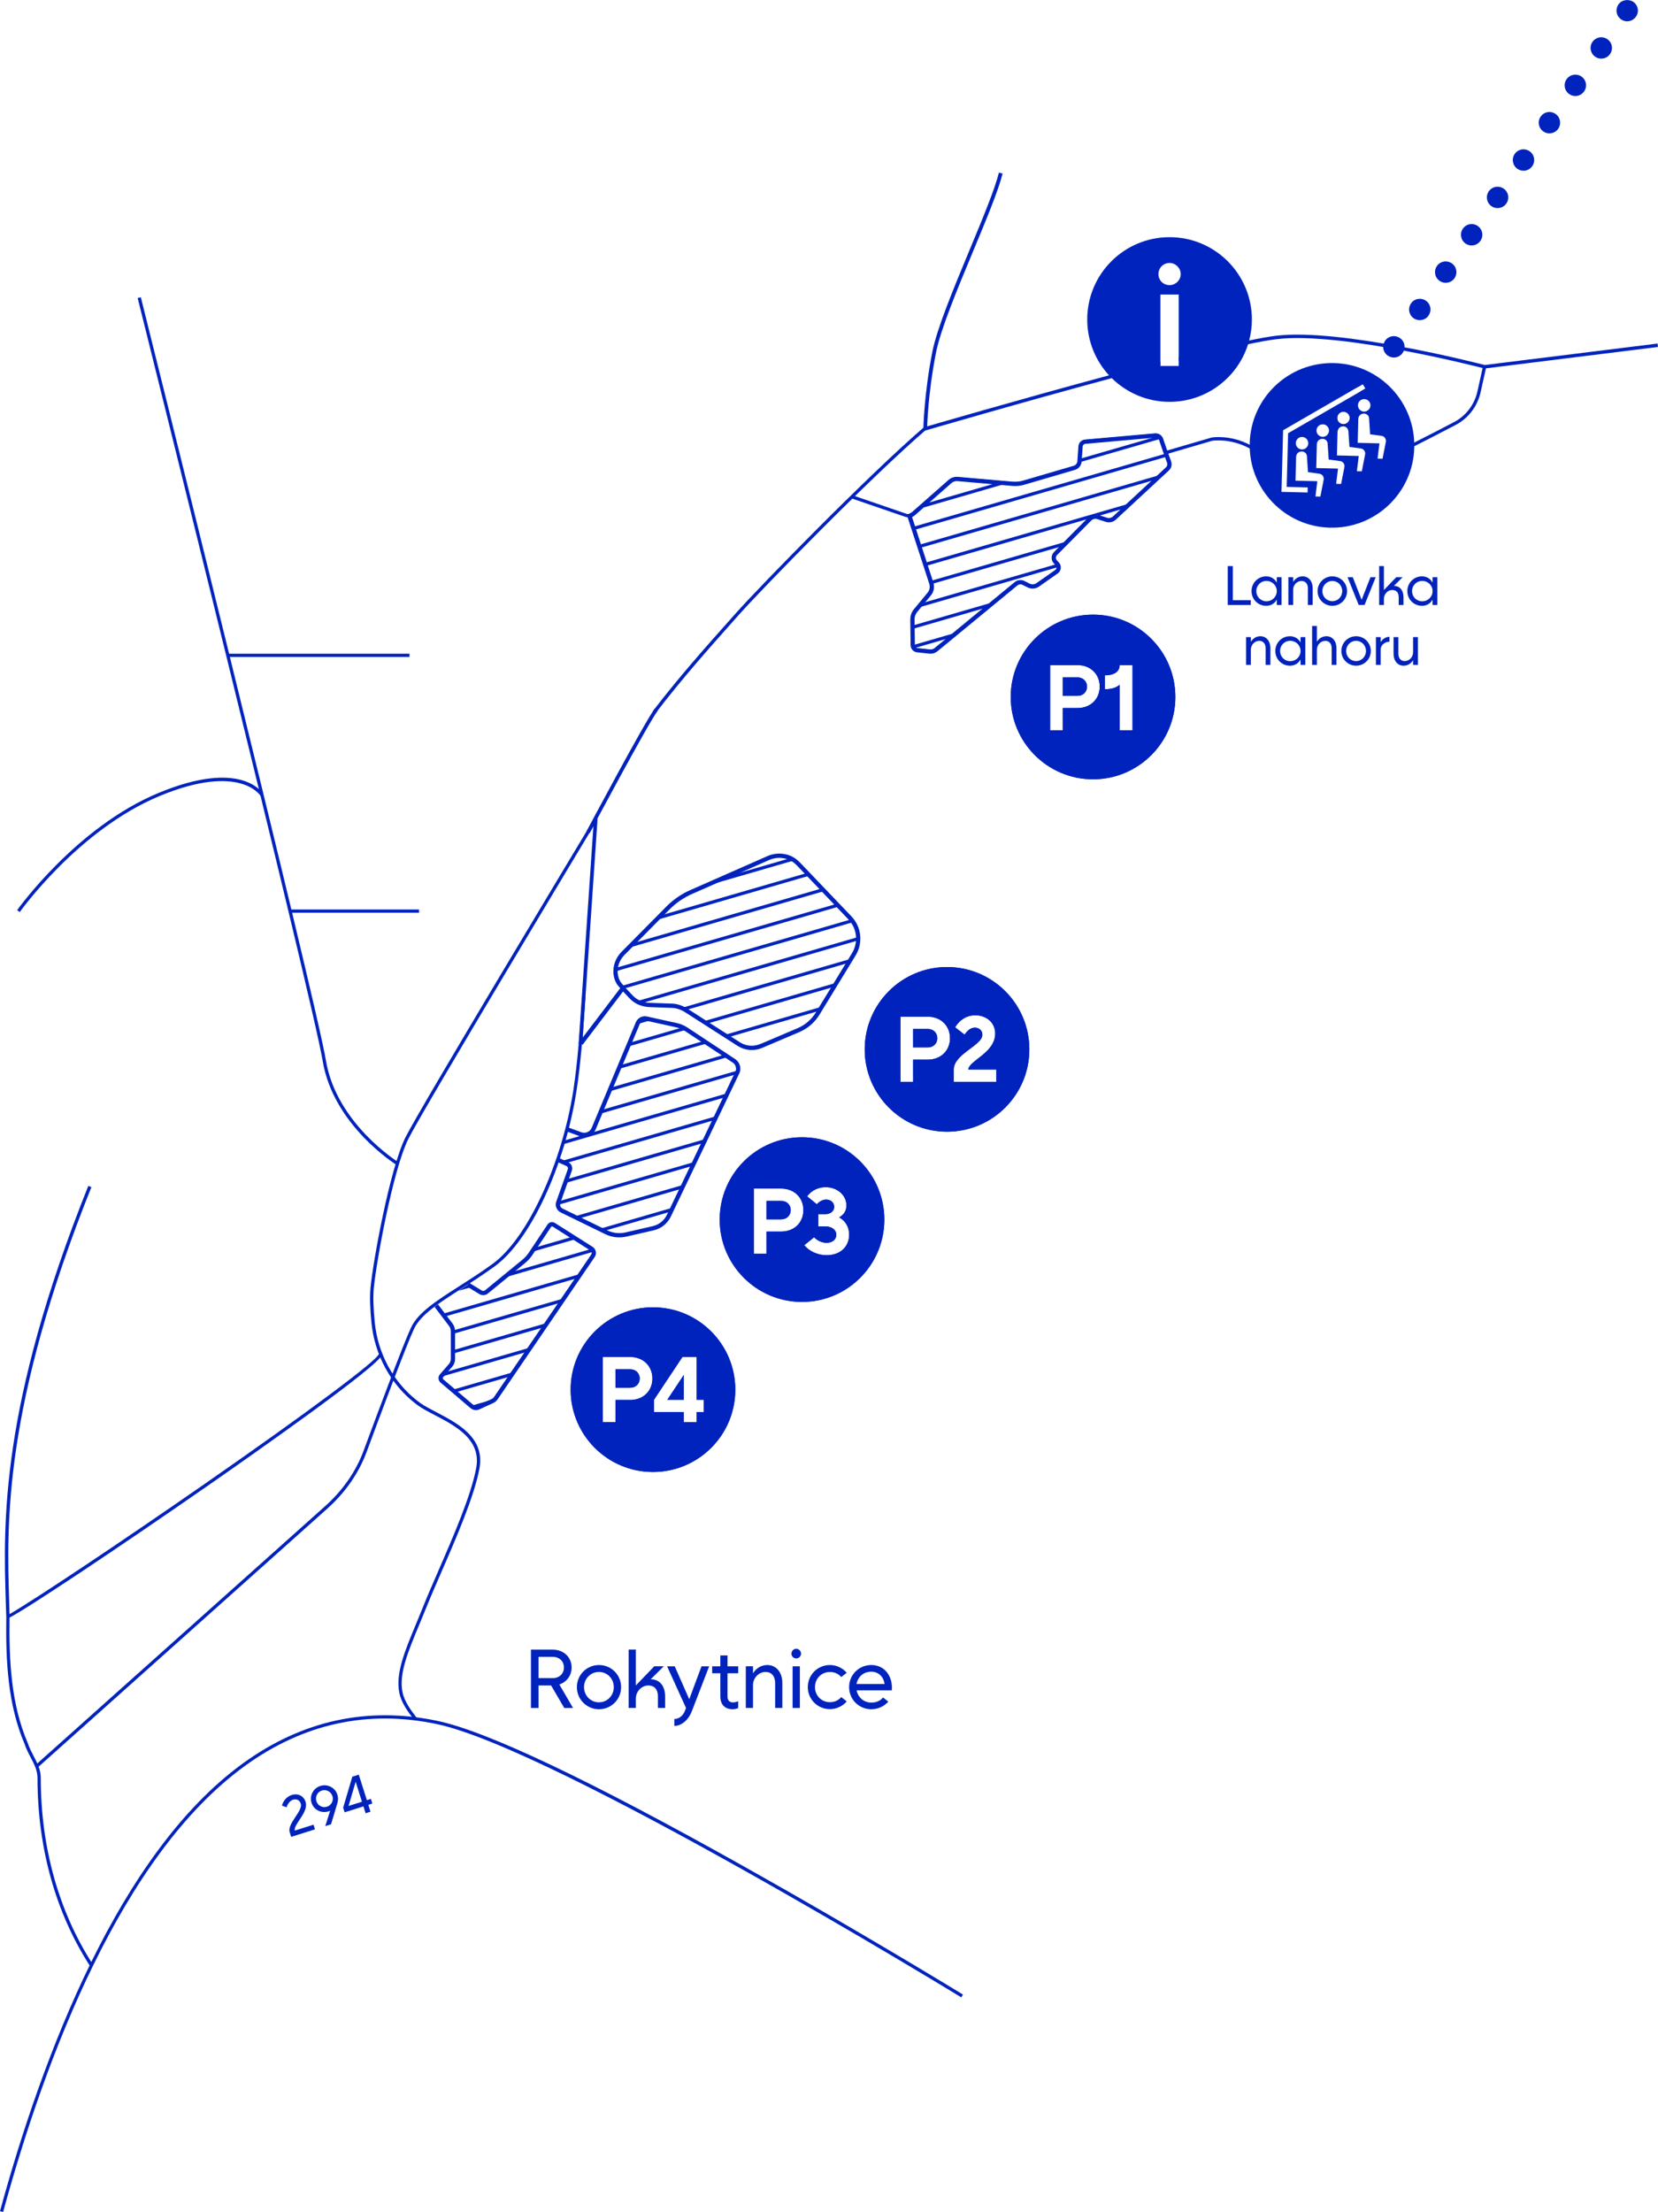 <?xml version="1.0" encoding="UTF-8"?><svg id="Layer_1" xmlns="http://www.w3.org/2000/svg" width="136.76mm" height="182.44mm" xmlns:xlink="http://www.w3.org/1999/xlink" viewBox="0 0 387.68 517.15"><defs><style>.cls-1{fill:none;stroke:#0023be;stroke-miterlimit:10;}.cls-2{fill:#0023be;}.cls-3{clip-path:url(#clippath);}</style><clipPath id="clippath"><path class="cls-1" d="M135.83,243.95l9.83-12.94-.79-.93c-.22-.26-.41-.6-.57-.99-.83-2.08-.26-4.46,1.27-6.09l10.6-10.71c1.57-1.58,3.42-2.86,5.45-3.75l18.03-7.94c1.61-.71,3.42-.71,5-.06.8.33,1.5.88,2.1,1.51l11.98,12.54c2.19,2.3,2.57,5.78.92,8.5l-8.46,13.87c-1.05,1.72-2.61,3.07-4.46,3.86l-8.75,3.72c-1.71.73-3.67.56-5.24-.44l-12.26-7.86c-1.06-.68-2.28-1.06-3.25-1.1l-5.21-.18c-1.87-.06-3.37-.74-4.45-1.89l-1.92-2.04M130.62,271.24l2.01.9c.54.24.8.85.6,1.41l-2.69,7.54c-.26.74.07,1.56.78,1.91l10.41,5.08c1.45.71,3.1.9,4.67.53l6.34-1.46c1.6-.37,2.94-1.44,3.65-2.92l16.07-33.59c.37-.96.02-2.05-.84-2.62l-11.13-7.36c-.7-.46-1.49-.8-2.31-.98l-7.01-1.55c-.84-.19-1.7.26-2.03,1.05l-10.32,24.68c-.5,1.19-1.85,1.77-3.06,1.32l-3.01-1.11M102.01,305.24l3.38,4.45c.34.45.52.99.52,1.56v6.47c0,.55-.2,1.08-.56,1.49l-2.1,2.42c-.32.36-.27.92.09,1.23l6.98,5.95c.44.38,1.07.46,1.59.22l3.23-1.48c.32-.15.6-.38.8-.68l22.7-33.27c.38-.56.22-1.32-.35-1.68l-8.82-5.59c-.34-.22-.8-.12-1.02.22l-4.41,6.62c-.43.64-.95,1.21-1.54,1.7l-8.74,7.16c-.39.32-.95.36-1.39.1l-2.94-1.79M272.58,105.89l.78,2.13c.2.56.05,1.19-.38,1.59l-7.1,6.58-5.31,4.92c-.5.47-1.22.62-1.87.41l-1.98-.64c-.68-.22-1.43-.04-1.93.47l-8,8.08c-.51.52-.53,1.35-.05,1.89h0s.49.53.49.53c.49.54.39,1.38-.2,1.8l-4.37,3.07c-.63.44-1.46.51-2.15.16l-1.2-.6c-.57-.28-1.25-.21-1.74.2l-18.69,15.39c-.42.35-.97.51-1.51.45l-2.87-.31c-.61-.06-1.07-.57-1.08-1.19l-.07-6.01c0-.75.25-1.48.73-2.06l3.19-3.86c.59-.71.78-1.68.49-2.57l-5.04-15.48v-.23l.76-.43,8.65-7.61c.49-.43,1.14-.65,1.8-.59l12.81,1.12c.88.08,1.77-.01,2.62-.26l11.84-3.47c.67-.2,1.16-.79,1.21-1.49l.25-3.52c.04-.58.5-1.05,1.08-1.1l16.35-1.45c.62-.06,1.21.32,1.41.92l1.08,3.16"/></clipPath></defs><path class="cls-2" d="M316.24,98.06c-.03-.16-.08-.32-.14-.47-.06-.15-.14-.29-.23-.43-.09-.13-.19-.26-.31-.38-.11-.11-.24-.22-.38-.31-.13-.09-.28-.17-.43-.23-.15-.06-.31-.11-.47-.14-.32-.06-.65-.06-.98,0-.15.03-.31.08-.46.14-.15.06-.3.14-.43.23-.14.09-.27.2-.38.31-.12.12-.22.25-.31.38-.1.14-.17.28-.23.43-.07.15-.12.31-.15.47-.03.16-.05.33-.05.49s.02.33.05.49c.03.16.08.32.15.47.06.15.13.29.23.43.09.13.19.26.31.38.21.21.46.38.73.5.05-.59.47-1.07,1.1-1.17.45-.06.85.09,1.12.38.01,0,.01.01.01.01.14.15.23.34.26.54.11-.08.22-.17.31-.26.12-.12.22-.25.31-.38.09-.14.17-.28.23-.43s.11-.31.14-.47c.04-.16.05-.33.05-.49s0-.33-.05-.49ZM314.1,99.17c-.83-.03-1.44-.71-1.42-1.5.02-.81.69-1.44,1.49-1.42.81.02,1.44.68,1.43,1.49-.02.8-.7,1.46-1.5,1.43Z"/><path class="cls-2" d="M321.28,87.76c-.43-.3-.93-.45-1.42-.45-.79,0-1.57.38-2.06,1.08-.45.64-.55,1.42-.35,2.12l1.23-.71.6,1.03-1.23.71c.11.12.24.23.38.33.43.3.93.45,1.42.45.79,0,1.57-.38,2.06-1.08.3-.43.45-.93.45-1.42,0-.79-.38-1.57-1.08-2.06ZM327.35,79.03c-.44-.3-.94-.45-1.43-.45-.79,0-1.57.37-2.05,1.07-.14.21-.25.43-.32.66-.09.26-.13.52-.13.79.01.78.38,1.55,1.07,2.03.44.3.94.45,1.43.45.79,0,1.57-.37,2.05-1.07.12-.17.21-.35.28-.54.1-.25.16-.52.16-.78.01-.04.01-.07.01-.11,0-.79-.37-1.57-1.07-2.05ZM333.41,70.29c-.44-.3-.93-.44-1.42-.44-.8,0-1.58.37-2.06,1.07-.79,1.14-.51,2.69.62,3.48.44.3.94.44,1.43.44.79,0,1.57-.37,2.05-1.07.3-.44.45-.94.45-1.43,0-.79-.37-1.56-1.07-2.05ZM339.47,61.56c-.44-.3-.94-.45-1.43-.45-.79,0-1.56.37-2.05,1.07-.79,1.14-.51,2.7.63,3.48.43.31.93.45,1.42.45.79,0,1.57-.37,2.06-1.07.3-.44.44-.93.44-1.42,0-.8-.37-1.58-1.07-2.06ZM345.53,52.82c-.43-.3-.93-.45-1.42-.45-.79,0-1.57.38-2.06,1.08-.78,1.13-.5,2.69.63,3.48.43.3.93.45,1.42.45.8,0,1.57-.38,2.06-1.08.3-.43.45-.93.45-1.42,0-.79-.38-1.57-1.08-2.06ZM351.59,44.09c-.43-.3-.93-.45-1.42-.45-.79,0-1.57.38-2.06,1.08-.78,1.13-.5,2.69.63,3.48.44.3.93.44,1.42.44.8,0,1.58-.37,2.06-1.08.3-.43.45-.93.45-1.42,0-.79-.38-1.57-1.08-2.05ZM357.66,35.35c-.44-.3-.93-.45-1.42-.45-.8,0-1.58.38-2.06,1.08-.79,1.13-.51,2.69.62,3.48.44.3.94.45,1.43.45.79,0,1.57-.38,2.05-1.08.3-.43.45-.93.45-1.43,0-.79-.37-1.56-1.07-2.05ZM363.72,26.62c-.44-.3-.93-.45-1.43-.45-.79,0-1.56.38-2.05,1.08-.79,1.13-.51,2.69.63,3.47.43.31.93.45,1.42.45.79,0,1.57-.37,2.06-1.07.3-.44.44-.93.44-1.42,0-.8-.37-1.58-1.07-2.06ZM369.78,17.88c-.43-.3-.93-.44-1.42-.44-.79,0-1.57.37-2.06,1.07-.79,1.14-.51,2.69.63,3.48.43.3.93.45,1.42.45.79,0,1.57-.38,2.06-1.08.3-.43.45-.93.45-1.42,0-.79-.38-1.57-1.08-2.06ZM375.84,9.15c-.43-.3-.93-.45-1.42-.45-.79,0-1.57.38-2.06,1.08-.79,1.13-.5,2.69.63,3.47.43.31.93.45,1.42.45.8,0,1.57-.37,2.06-1.07.3-.44.45-.94.45-1.43,0-.79-.38-1.57-1.08-2.05Z"/><path class="cls-2" d="M380.48,4.97c-.66,0-1.3-.27-1.77-.74-.47-.46-.73-1.11-.73-1.76s.26-1.31.73-1.77c.93-.93,2.61-.93,3.53,0,.47.46.74,1.11.74,1.77s-.27,1.3-.74,1.76c-.46.47-1.1.74-1.76.74Z"/><path class="cls-2" d="M294.84,105.28c-.96-.45-1.81-.88-2.48-1.23-4.69-2.48-8.86-1.8-9.08-1.76l-11.18,3.27.92,2.52c.15.42.04.88-.28,1.18l-12.41,11.51c-.4.37-.97.5-1.49.33l-1.98-.64c-.82-.27-1.71-.05-2.32.56l-8,8.08c-.66.66-.68,1.72-.06,2.42l.49.53c.16.18.24.41.21.65-.03.24-.15.44-.34.58l-4.37,3.07c-.52.37-1.19.42-1.76.13l-1.2-.6c-.7-.35-1.54-.25-2.15.24l-18.69,15.39c-.34.28-.79.41-1.23.37l-2.87-.31c-.42-.04-.73-.39-.74-.81l-.07-6.01c0-.66.22-1.3.64-1.81l3.19-3.86c.68-.82.89-1.91.56-2.93l-5.04-15.48-.73.24,5.04,15.48c.25.76.09,1.59-.42,2.2l-3.19,3.86c-.54.65-.83,1.47-.82,2.31l.07,6.01c.01.81.62,1.48,1.42,1.56l2.87.31c.08,0,.17.01.25.01.56,0,1.11-.19,1.54-.55l18.69-15.39c.37-.31.89-.37,1.32-.15l1.2.6c.82.41,1.79.34,2.54-.19l4.37-3.07c.37-.26.62-.67.67-1.12.05-.45-.1-.91-.4-1.24l-.49-.53c-.35-.39-.34-.99.03-1.37l8-8.08c.4-.41,1-.55,1.54-.37l1.98.64c.79.26,1.65.06,2.25-.5l12.41-11.51c.55-.51.74-1.3.48-2l-.64-1.75,10.36-3.03s4.1-.66,8.55,1.69c.69.36,1.64.84,2.76,1.36,0-.27.03-.54.08-.8Z"/><path class="cls-2" d="M346.76,85.65l-1.31,5.88c-.69,3.08-2.68,5.69-5.47,7.15-2.64,1.38-6.69,3.48-10.84,5.57.08.25.15.51.19.76,3.92-1.97,7.88-4.02,11-5.65,3-1.56,5.13-4.36,5.87-7.66l1.31-5.88-.75-.17Z"/><path class="cls-2" d="M212.35,120.93c-.23,0-.46-.04-.69-.11l-12.62-4.33.36-.68,12.5,4.29c.46.16.97.06,1.33-.26l8.65-7.61c.57-.5,1.33-.75,2.08-.68l12.81,1.12c.84.07,1.67,0,2.48-.25l11.84-3.47c.52-.15.89-.62.93-1.15l.25-3.52c.05-.77.66-1.39,1.43-1.46l16.35-1.45c.8-.06,1.54.41,1.8,1.17l1.08,3.16-.72.25-1.08-3.16c-.15-.43-.55-.7-1.01-.66l-16.35,1.45c-.4.04-.71.35-.74.75l-.25,3.52c-.06.86-.66,1.59-1.48,1.83l-11.84,3.47c-.9.26-1.83.35-2.76.27l-12.81-1.12c-.54-.05-1.1.13-1.51.5l-8.65,7.61c-.39.35-.89.53-1.4.53Z"/><path class="cls-2" d="M259.32,87.74c4.06-1.09,8.11-2.17,12.01-3.17v.83c-3.69.95-7.53,1.96-11.37,3-21.41,5.76-43.33,12.17-43.71,12.28l-.02-.84c.38-.11,21.8-6.37,43.09-12.1Z"/><path class="cls-2" d="M387.68,81.11l-40.57,5.04-.08-.02c-.33-.09-33.31-8.67-48.49-6.85-1.67.2-3.96.61-6.71,1.19-4.42.92-10.05,2.26-16.22,3.83v-.83c6.3-1.59,12.01-2.96,16.47-3.88,2.59-.53,4.76-.92,6.36-1.11,14.99-1.79,46.94,6.39,48.72,6.85l40.42-5.02.1.8Z"/><path class="cls-2" d="M233.57,40.35c-.97,3.93-3.83,10.79-6.85,18.06-3.75,9.02-7.63,18.35-8.72,23.86-1.95,9.89-2.09,17.86-2.1,17.94h.88c0-.06.14-7.96,2.08-17.77,1.07-5.43,4.93-14.71,8.67-23.69,3.04-7.3,5.91-14.2,6.9-18.19l-.85-.21Z"/><path class="cls-2" d="M288.26,140.31v-7.97h-1.18v9.1h5.37v-1.13h-4.19Z"/><path class="cls-2" d="M298.54,134.94v1.26c-.49-.88-1.34-1.46-2.48-1.46-1.9,0-3.42,1.52-3.42,3.45s1.52,3.44,3.42,3.44c1.14,0,1.99-.57,2.48-1.45v1.26h1.12v-6.5h-1.12ZM296.12,140.57c-1.33,0-2.36-1.04-2.36-2.38s1.03-2.38,2.36-2.38,2.42,1.04,2.42,2.38-1.08,2.38-2.42,2.38Z"/><path class="cls-2" d="M304.59,134.74c-.98,0-1.76.54-2.22,1.3v-1.1h-1.12v6.5h1.12v-3.56c0-1.08.85-2.06,1.97-2.06.89,0,1.48.65,1.48,1.73v3.89h1.12v-3.89c0-1.69-.96-2.81-2.35-2.81Z"/><path class="cls-2" d="M311.53,134.74c-1.91,0-3.45,1.54-3.45,3.45s1.54,3.44,3.45,3.44,3.45-1.53,3.45-3.44-1.54-3.45-3.45-3.45ZM311.53,140.55c-1.31,0-2.33-1.05-2.33-2.36s1.02-2.37,2.33-2.37,2.31,1.06,2.31,2.37-1.01,2.36-2.31,2.36Z"/><path class="cls-2" d="M320.45,134.94l-2.07,5.28-2.07-5.28h-1.22l2.61,6.5h1.36l2.61-6.5h-1.22Z"/><path class="cls-2" d="M325.91,136.98l2.05-2.04h-1.48l-2.73,2.83-.16.17v-5.6h-1.11v9.1h1.11v-1.46c0-1.06.86-2.05,1.95-2.05,1.02,0,1.51.69,1.51,1.7v1.81h1.12v-1.81c0-1.65-.9-2.69-2.26-2.65Z"/><path class="cls-2" d="M334.97,134.94v1.26c-.5-.88-1.34-1.46-2.48-1.46-1.9,0-3.42,1.52-3.42,3.45s1.52,3.44,3.42,3.44c1.14,0,1.98-.57,2.48-1.45v1.26h1.12v-6.5h-1.12ZM332.55,140.57c-1.34,0-2.37-1.04-2.37-2.38s1.03-2.38,2.37-2.38,2.42,1.04,2.42,2.38-1.08,2.38-2.42,2.38Z"/><path class="cls-2" d="M294.7,148.74c-.97,0-1.75.54-2.22,1.3v-1.1h-1.12v6.5h1.12v-3.56c0-1.08.86-2.06,1.97-2.06.89,0,1.49.65,1.49,1.73v3.89h1.11v-3.89c0-1.69-.96-2.81-2.35-2.81Z"/><path class="cls-2" d="M304.1,148.94v1.26c-.49-.88-1.34-1.46-2.48-1.46-1.9,0-3.42,1.52-3.42,3.45s1.52,3.44,3.42,3.44c1.14,0,1.99-.57,2.48-1.45v1.26h1.12v-6.5h-1.12ZM301.68,154.57c-1.34,0-2.36-1.04-2.36-2.38s1.02-2.38,2.36-2.38,2.42,1.04,2.42,2.38-1.08,2.38-2.42,2.38Z"/><path class="cls-2" d="M310.15,148.74c-.98,0-1.76.54-2.23,1.3v-3.7h-1.12v9.1h1.12v-3.56c0-1.08.86-2.06,1.98-2.06.88,0,1.48.65,1.48,1.73v3.89h1.12v-3.89c0-1.69-.96-2.81-2.35-2.81Z"/><path class="cls-2" d="M317.09,148.74c-1.91,0-3.45,1.54-3.45,3.45s1.54,3.44,3.45,3.44,3.44-1.53,3.44-3.44-1.53-3.45-3.44-3.45ZM317.09,154.55c-1.32,0-2.33-1.05-2.33-2.36s1.01-2.37,2.33-2.37,2.31,1.06,2.31,2.37-1.01,2.36-2.31,2.36Z"/><path class="cls-2" d="M322.83,150.11v-1.17h-1.11v6.5h1.11v-3.59c0-1.08,1.04-1.83,2.06-1.83v-1.15c-.81,0-1.58.48-2.06,1.24Z"/><path class="cls-2" d="M330.41,148.94v3.56c0,1.08-.84,2.05-1.97,2.05-.87,0-1.47-.65-1.47-1.72v-3.89h-1.12v3.89c0,1.69.96,2.8,2.35,2.8.96,0,1.74-.52,2.21-1.28v1.09h1.13v-6.5h-1.13Z"/><path class="cls-2" d="M273.47,55.44c-10.63,0-19.25,8.62-19.25,19.25,0,5.03,1.94,9.63,5.1,13.05.21.23.42.45.64.66,3.47,3.42,8.25,5.54,13.51,5.54,8.61,0,15.91-5.66,18.36-13.47.1-.29.18-.58.25-.88.42-1.57.64-3.21.64-4.9,0-10.63-8.62-19.25-19.25-19.25ZM273.47,61.47c1.4,0,2.61,1.2,2.61,2.61s-1.21,2.57-2.61,2.57c-1.47,0-2.6-1.14-2.6-2.57s1.13-2.61,2.6-2.61ZM275.61,85.55h-4.28v-16.7h4.28v16.7Z"/><path class="cls-2" d="M255.58,143.69c-10.63,0-19.25,8.62-19.25,19.25s8.62,19.25,19.25,19.25,19.25-8.62,19.25-19.25-8.62-19.25-19.25-19.25ZM251.95,165.53h-3.44v5.21h-2.97v-15.25h6.41c3.03,0,5.19,2.11,5.19,5.03s-2.16,5.01-5.19,5.01ZM264.81,170.74h-3.01v-10.66c-.78.7-1.92,1.05-3.44,1.05v-3.25c2.29,0,3.44-.96,3.44-2.39h3.01v15.25ZM251.95,158.36h-3.44v4.32h3.44c1.31,0,2.22-.94,2.22-2.16s-.91-2.16-2.22-2.16Z"/><path class="cls-2" d="M255.58,143.69c-10.63,0-19.25,8.62-19.25,19.25s8.62,19.25,19.25,19.25,19.25-8.62,19.25-19.25-8.62-19.25-19.25-19.25ZM251.95,165.53h-3.44v5.21h-2.97v-15.25h6.41c3.03,0,5.19,2.11,5.19,5.03s-2.16,5.01-5.19,5.01ZM264.81,170.74h-3.01v-10.66c-.78.7-1.92,1.05-3.44,1.05v-3.25c2.29,0,3.44-.96,3.44-2.39h3.01v15.25ZM251.95,158.36h-3.44v4.32h3.44c1.31,0,2.22-.94,2.22-2.16s-.91-2.16-2.22-2.16Z"/><path class="cls-2" d="M221.44,226.08c-10.63,0-19.25,8.62-19.25,19.25s8.62,19.25,19.25,19.25,19.25-8.62,19.25-19.25-8.62-19.25-19.25-19.25ZM216.95,247.73h-3.45v5.21h-2.96v-15.25h6.41c3.03,0,5.18,2.11,5.18,5.03s-2.15,5.01-5.18,5.01ZM232.97,252.94h-9.96v-2.9c0-3.64,6.69-5.62,6.69-8.13,0-.98-.72-1.65-1.77-1.65-.94,0-1.72.63-2.39,1.63l-2.21-1.72c1.01-1.7,2.68-2.81,4.71-2.81,2.57,0,4.66,1.7,4.66,4.25,0,4.57-6.05,6.25-6.29,8.43h6.56v2.9ZM216.95,240.56h-3.45v4.32h3.45c1.3,0,2.22-.94,2.22-2.16s-.92-2.16-2.22-2.16Z"/><path class="cls-2" d="M221.44,226.08c-10.63,0-19.25,8.62-19.25,19.25s8.62,19.25,19.25,19.25,19.25-8.62,19.25-19.25-8.62-19.25-19.25-19.25ZM216.95,247.73h-3.45v5.21h-2.96v-15.25h6.41c3.03,0,5.18,2.11,5.18,5.03s-2.15,5.01-5.18,5.01ZM232.97,252.94h-9.96v-2.9c0-3.64,6.69-5.62,6.69-8.13,0-.98-.72-1.65-1.77-1.65-.94,0-1.72.63-2.39,1.63l-2.21-1.72c1.01-1.7,2.68-2.81,4.71-2.81,2.57,0,4.66,1.7,4.66,4.25,0,4.57-6.05,6.25-6.29,8.43h6.56v2.9ZM216.95,240.56h-3.45v4.32h3.45c1.3,0,2.22-.94,2.22-2.16s-.92-2.16-2.22-2.16Z"/><path class="cls-2" d="M187.53,265.88c-10.63,0-19.25,8.62-19.25,19.25s8.62,19.25,19.25,19.25,19.25-8.62,19.25-19.25-8.62-19.25-19.25-19.25ZM182.67,287.93h-3.45v5.2h-2.96v-15.25h6.41c3.03,0,5.18,2.11,5.18,5.03s-2.15,5.02-5.18,5.02ZM193.26,293.46c-2.03,0-4.12-.94-5.19-2.35l2.29-1.85c.72.78,1.85,1.3,2.9,1.3,1.37,0,2.29-.76,2.29-1.89s-1.05-1.94-2.51-1.94h-1.72v-2.88h1.72c1.07,0,2.01-.63,2.01-1.7,0-.96-.74-1.7-1.88-1.7-.72,0-1.5.37-2.18,1.09l-2.26-1.85c1.04-1.42,2.66-2.14,4.31-2.14,2.7,0,4.88,1.84,4.88,4.28,0,1.32-.69,2.22-1.7,2.78,1.46.81,2.33,2.23,2.33,4.04,0,2.87-2.11,4.81-5.29,4.81Z"/><path class="cls-2" d="M187.53,265.88c-10.63,0-19.25,8.62-19.25,19.25s8.62,19.25,19.25,19.25,19.25-8.62,19.25-19.25-8.62-19.25-19.25-19.25ZM182.67,287.93h-3.45v5.2h-2.96v-15.25h6.41c3.03,0,5.18,2.11,5.18,5.03s-2.15,5.02-5.18,5.02ZM193.26,293.46c-2.03,0-4.12-.94-5.19-2.35l2.29-1.85c.72.78,1.85,1.3,2.9,1.3,1.37,0,2.29-.76,2.29-1.89s-1.05-1.94-2.51-1.94h-1.72v-2.88h1.72c1.07,0,2.01-.63,2.01-1.7,0-.96-.74-1.7-1.88-1.7-.72,0-1.5.37-2.18,1.09l-2.26-1.85c1.04-1.42,2.66-2.14,4.31-2.14,2.7,0,4.88,1.84,4.88,4.28,0,1.32-.69,2.22-1.7,2.78,1.46.81,2.33,2.23,2.33,4.04,0,2.87-2.11,4.81-5.29,4.81Z"/><path class="cls-2" d="M182.67,280.76h-3.45v4.31h3.45c1.3,0,2.22-.93,2.22-2.16s-.92-2.15-2.22-2.15Z"/><path class="cls-2" d="M182.67,280.76h-3.45v4.31h3.45c1.3,0,2.22-.93,2.22-2.16s-.92-2.15-2.22-2.15Z"/><polygon class="cls-2" points="159.89 327.25 159.89 321.44 156.04 327.25 159.89 327.25"/><polygon class="cls-2" points="159.89 327.25 159.89 321.44 156.04 327.25 159.89 327.25"/><path class="cls-2" d="M152.68,305.64c-10.63,0-19.25,8.62-19.25,19.25s8.62,19.25,19.25,19.25,19.25-8.62,19.25-19.25-8.62-19.25-19.25-19.25ZM147.36,327.3h-3.44v5.2h-2.96v-15.25h6.4c3.03,0,5.19,2.12,5.19,5.04s-2.16,5.01-5.19,5.01ZM164.56,330.13h-1.66v2.37h-3.01v-2.37h-6.97v-2.88l6.65-10h3.33v10h1.66v2.88Z"/><path class="cls-2" d="M152.68,305.64c-10.63,0-19.25,8.62-19.25,19.25s8.62,19.25,19.25,19.25,19.25-8.62,19.25-19.25-8.62-19.25-19.25-19.25ZM147.36,327.3h-3.44v5.2h-2.96v-15.25h6.4c3.03,0,5.19,2.12,5.19,5.04s-2.16,5.01-5.19,5.01ZM164.56,330.13h-1.66v2.37h-3.01v-2.37h-6.97v-2.88l6.65-10h3.33v10h1.66v2.88Z"/><path class="cls-2" d="M147.36,320.13h-3.44v4.31h3.44c1.31,0,2.22-.93,2.22-2.15s-.91-2.16-2.22-2.16Z"/><path class="cls-2" d="M147.36,320.13h-3.44v4.31h3.44c1.31,0,2.22-.93,2.22-2.15s-.91-2.16-2.22-2.16Z"/><path class="cls-2" d="M311.94,84.88c-10.63-.27-19.46,8.13-19.73,18.75-.27,10.63,8.13,19.46,18.76,19.73,10.62.27,19.46-8.13,19.72-18.75.27-10.63-8.12-19.47-18.75-19.73ZM319.01,93.3c.81.02,1.45.68,1.43,1.49-.02.8-.7,1.45-1.5,1.43-.82-.03-1.44-.71-1.42-1.51.03-.8.69-1.43,1.49-1.41ZM305.75,115.14l-6.11-.15.38-14.4,17.43-10.08,1.23-.71.6,1.03-1.23.71-16.86,9.74-.33,12.55,4.92.12-.03,1.19ZM314.17,96.25c.81.02,1.44.68,1.43,1.49-.02.8-.7,1.46-1.5,1.43-.83-.03-1.44-.71-1.42-1.5.02-.81.69-1.44,1.49-1.42ZM310.75,100.69c-.02.81-.7,1.46-1.5,1.43-.82-.03-1.44-.71-1.42-1.5.02-.81.69-1.44,1.49-1.42.81.02,1.45.68,1.43,1.49ZM305.9,103.64c-.01.81-.69,1.46-1.49,1.43-.83-.03-1.44-.71-1.42-1.5.02-.81.69-1.44,1.49-1.42.81.02,1.44.69,1.42,1.49ZM308.73,116.09l-1.15-.03.44-3.56-5.1-.13c.02-1.29.11-4.24.14-5.56.02-.63.45-1.16,1.11-1.25.45-.07.85.08,1.12.37.01,0,.01.01.01.01.18.19.27.45.29.71l.25,3.73,2.67.37c.66.09,1.11.71,1,1.37l-.78,3.97ZM313.58,113.14l-1.16-.03.44-3.56-5.09-.13c.02-1.29.1-4.24.14-5.56.02-.63.44-1.16,1.11-1.25.45-.07.85.08,1.12.37h0c.18.2.28.46.29.72l.25,3.73,2.67.36c.66.09,1.12.72,1.01,1.37l-.78,3.98ZM318.42,110.19l-1.15-.03.44-3.56-5.1-.13c.03-1.29.11-4.24.14-5.56,0-.03,0-.06.01-.09.05-.59.47-1.07,1.1-1.17.45-.06.85.09,1.12.38.01,0,.01.01.01.01.14.15.23.34.26.54.02.05.03.11.03.17l.25,3.73,2.67.36c.66.09,1.11.71,1,1.37l-.78,3.98ZM323.27,107.24l-1.16-.03.44-3.56-5.09-.13c.02-1.29.1-4.25.14-5.56.02-.64.45-1.16,1.11-1.26.45-.07.85.09,1.12.38.18.2.28.46.29.72l.25,3.73,2.67.36c.66.09,1.12.71,1.01,1.37l-.78,3.98Z"/><path class="cls-2" d="M95.5,266.24c3.6-7.2,43.51-73.48,43.91-74.16l-.09-.65c-.13-.01-.25-.03-.38-.05-3.7,6.14-40.67,67.61-44.13,74.52-3.69,7.39-7.64,29.3-8.18,35.23-.18,1.99-.11,4.7.22,8.06.73,7.51,4.45,14.38,10.19,18.87.25.2.51.39.76.57,1.03.74,2.4,1.45,3.86,2.21,4.87,2.54,10.93,5.71,9.69,12.37-1.22,6.53-5.51,16.36-8.95,24.27-1.27,2.92-2.48,5.69-3.38,7.95-.57,1.42-1.14,2.79-1.68,4.1-2.74,6.58-4.91,11.79-3.95,16.33.48,2.29,2.02,4.34,3.25,5.98l.27.36.61-.46-.27-.36c-1.19-1.58-2.67-3.56-3.12-5.68-.91-4.32,1.22-9.42,3.91-15.88.55-1.32,1.12-2.69,1.69-4.11.9-2.26,2.1-5.01,3.37-7.93,3.46-7.94,7.76-17.81,9-24.43,1.35-7.22-4.99-10.53-10.08-13.19-1.43-.75-2.78-1.45-3.77-2.16-.24-.17-.49-.36-.73-.55-5.58-4.36-9.19-11.04-9.9-18.34-.33-3.32-.4-5.98-.22-7.92.54-5.89,4.45-27.65,8.1-34.96Z"/><path class="cls-2" d="M92.74,272.36c-.15-.09-14.77-9.23-17.28-24.28-2.48-14.87-42.86-176.78-43.27-178.41l.74-.19c.41,1.63,40.8,163.58,43.28,178.47,2.45,14.7,16.78,23.66,16.92,23.75l-.4.65Z"/><path class="cls-2" d="M70.32,421.68c-.25-.81-.97-1.18-1.8-.92-.66.21-1.24.91-1.52,1.78l-1.07-.4c.28-1.14,1.16-2.12,2.27-2.48,1.46-.46,2.8.18,3.26,1.63.76,2.42-2.92,5.29-2.53,6.69l4.38-1.38.34,1.09-5.57,1.76-.34-1.09c-.64-2.01,3.13-4.96,2.59-6.68Z"/><path class="cls-2" d="M77.19,423.34c-1.76.8-3.78-.05-4.35-1.87-.52-1.65.42-3.41,2.07-3.93,1.66-.52,3.44.37,3.97,2.02.24.76.21,1.45-.05,2.21l-1.43,4.74-1.34.42,1.14-3.59ZM76.44,422.4c1.05-.33,1.62-1.44,1.29-2.48-.33-1.04-1.43-1.63-2.48-1.3-1.04.33-1.6,1.45-1.27,2.49s1.43,1.62,2.47,1.29Z"/><path class="cls-2" d="M84.98,422.32l-4.4,1.39-.34-1.09,2.14-7.24,1.51-.48,1.89,5.96.94-.3.34,1.09-.94.3.51,1.62-1.14.36-.51-1.62ZM84.63,421.23l-1.47-4.66-1.66,5.65,3.14-.99Z"/><path class="cls-2" d="M124.14,385.67h5.09c2.52,0,4.43,1.74,4.43,4.17,0,1.91-1.17,3.41-2.87,3.98l3.2,5.5h-2.05l-3.08-5.27h-2.94v5.27h-1.77v-13.65ZM129.23,392.34c1.52,0,2.63-1.01,2.63-2.5s-1.11-2.48-2.63-2.48h-3.31v4.97h3.31Z"/><path class="cls-2" d="M134.89,394.44c0-2.87,2.3-5.17,5.17-5.17s5.17,2.3,5.17,5.17-2.3,5.17-5.17,5.17-5.17-2.3-5.17-5.17ZM140.05,397.99c1.95,0,3.47-1.58,3.47-3.55s-1.52-3.55-3.47-3.55-3.49,1.58-3.49,3.55,1.52,3.55,3.49,3.55Z"/><path class="cls-2" d="M151.6,394.05c-1.64,0-2.93,1.48-2.93,3.08v2.18h-1.68v-13.65h1.68v8.4l.23-.25,4.09-4.25h2.22l-3.08,3.06c2.05-.06,3.39,1.5,3.39,3.98v2.71h-1.68v-2.71c0-1.52-.74-2.55-2.26-2.55Z"/><path class="cls-2" d="M160.14,400.04l.27-.72-4.43-9.75h1.79l3.39,7.7,2.87-7.7h1.79l-4.04,10.47c-.8,2.09-2.44,3.47-4.11,3.47v-1.62c1.07,0,2.01-.72,2.46-1.85Z"/><path class="cls-2" d="M168.43,396.57v-5.38h-1.91v-1.62h1.91v-2.54h1.68v2.54h2.5v1.62h-2.5v5.38c0,.99.45,1.44,1.29,1.44.37,0,.84-.1,1.21-.29v1.6c-.37.19-.9.29-1.29.29-1.81,0-2.89-1.05-2.89-3.04Z"/><path class="cls-2" d="M179.03,390.89c-1.68,0-2.96,1.46-2.96,3.08v5.34h-1.68v-9.75h1.68v1.66c.7-1.15,1.87-1.95,3.33-1.95,2.09,0,3.53,1.68,3.53,4.21v5.83h-1.68v-5.83c0-1.62-.9-2.59-2.22-2.59Z"/><path class="cls-2" d="M185.06,386.6c0-.6.49-1.13,1.11-1.13s1.13.53,1.13,1.13c0,.64-.51,1.13-1.13,1.13s-1.11-.49-1.11-1.13ZM185.33,389.57h1.7v9.75h-1.7v-9.75Z"/><path class="cls-2" d="M188.88,394.44c0-2.87,2.3-5.17,5.17-5.17,1.56,0,2.96.7,3.94,1.81l-1.29,1.01c-.62-.76-1.58-1.19-2.65-1.19-1.99,0-3.49,1.56-3.49,3.53s1.5,3.53,3.49,3.53c1.07,0,2.03-.43,2.65-1.19l1.29,1.01c-.97,1.11-2.38,1.81-3.94,1.81-2.87,0-5.17-2.3-5.17-5.17Z"/><path class="cls-2" d="M198.54,394.44c0-2.89,2.3-5.17,5.19-5.17,3.22,0,5.07,2.75,4.8,5.93h-8.23c.33,1.66,1.7,2.85,3.43,2.85,1.13.02,2.13-.41,2.75-1.19l1.23.98c-.96,1.07-2.4,1.77-3.98,1.77-2.89,0-5.19-2.28-5.19-5.17ZM206.84,393.72c-.19-1.54-1.29-2.89-3.12-2.89s-3.14,1.21-3.45,2.89h6.57Z"/><path class="cls-2" d="M4.63,213.23l-.62-.44c.14-.19,13.83-19.44,33.06-27.41,19.43-8.05,24.33-.02,24.53.32l-.66.38c-.04-.08-4.82-7.76-23.58,0-19.02,7.88-32.59,26.95-32.73,27.14Z"/><rect class="cls-2" x="67.79" y="212.63" width="30.18" height=".76"/><rect class="cls-2" x="53.23" y="152.83" width="42.52" height=".76"/><path class="cls-2" d="M0,516.96c9.89-36.15,27.77-83.67,56.85-104.73,13.81-10,29.09-13.33,45.42-9.9,11.66,2.45,35.89,13.96,72.01,34.22,26.89,15.08,50.66,29.63,50.89,29.77l-.4.65c-.95-.58-95.02-58.09-122.67-63.9-16.11-3.39-31.19-.1-44.81,9.77-28.9,20.93-46.71,68.28-56.56,104.31l-.74-.19Z"/><path class="cls-2" d="M216.28,99.67c-13.42,11.52-39,37.81-44.12,43.58l-1.98,2.22c-5.05,5.67-11.63,13.06-17.48,20.73.21.17.4.35.58.56,5.99-7.86,12.68-15.38,17.48-20.77l1.98-2.23c5.11-5.77,30.65-32.01,44.04-43.51l-.5-.58Z"/><path class="cls-2" d="M136.12,233.04c-.51,8.12-1.14,15.89-2.04,21.75-2.67,17.3-10.78,34.78-18.84,40.65-2.76,2.01-5.5,3.76-7.91,5.3-5.33,3.41-9.55,6.11-11.21,9.62-1.73,3.65-7.7,19.63-11.11,28.84l-.04.1c-1.77,4.75-4.86,9.18-8.92,12.81l-67.6,60.42.51.57,67.6-60.42c4.15-3.71,7.31-8.25,9.12-13.11l.04-.1c3.4-9.19,9.37-25.16,11.08-28.78,1.57-3.32,5.7-5.96,10.93-9.31,2.42-1.55,5.16-3.3,7.94-5.32,8.35-6.07,16.4-23.38,19.15-41.15.91-5.88,1.54-13.66,2.05-21.8-.26,0-.51-.03-.76-.07Z"/><path class="cls-2" d="M88.57,316.57c-.45,1.57-16.46,13.51-40.8,30.42-19.73,13.7-39.49,26.87-45.52,30.38,0,0-.02,0-.02.01-.03-.98-.06-1.97-.09-3.01-.56-18.04-1.41-45.29,19.23-96.83l-.72-.29C-.06,328.94.79,356.3,1.35,374.4c.04,1.2.12,3.7.12,3.7-.14,10.17.33,20.42,4.32,29.72.38,1.16.91,2.16,1.42,3.13.8,1.53,1.56,2.97,1.56,4.75,0,16.3,4.24,31.48,12.26,43.92l.64-.41c-7.94-12.32-12.14-27.36-12.14-43.51,0-1.96-.8-3.49-1.65-5.11-.49-.94-1-1.91-1.38-3.04-3.93-9.16-4.4-19.29-4.27-29.37,3.98-2.02,24.58-15.71,45.97-30.56,12.11-8.42,40.36-28.27,41.09-30.84l-.73-.21Z"/><rect class="cls-2" x="111.13" y="217.34" width="52.79" height=".85" transform="translate(-89.06 340.22) rotate(-86.12)"/><path class="cls-2" d="M137.86,194.8l-.75-.4c.56-1.05,13.65-25.65,16.01-28.77l.68.51c-2.32,3.07-15.8,28.41-15.94,28.66Z"/><g class="cls-3"><rect class="cls-2" x="12.25" y="81.95" width="305.56" height=".76" transform="translate(-16.4 49.21) rotate(-16.17)"/><rect class="cls-2" x="12.63" y="86.45" width="305.56" height=".76" transform="translate(-17.63 49.49) rotate(-16.17)"/><rect class="cls-2" x="13.01" y="90.95" width="305.56" height=".76" transform="translate(-18.87 49.77) rotate(-16.17)"/><rect class="cls-2" x="13.38" y="95.44" width="305.56" height=".76" transform="translate(-20.11 50.05) rotate(-16.17)"/><rect class="cls-2" x="13.76" y="99.94" width="305.56" height=".76" transform="translate(-21.35 50.34) rotate(-16.17)"/><rect class="cls-2" x="14.14" y="104.44" width="305.56" height=".76" transform="translate(-22.59 50.62) rotate(-16.17)"/><rect class="cls-2" x="14.51" y="108.94" width="305.56" height=".76" transform="translate(-23.82 50.9) rotate(-16.17)"/><rect class="cls-2" x="14.89" y="113.44" width="305.56" height=".76" transform="translate(-25.06 51.18) rotate(-16.17)"/><rect class="cls-2" x="15.26" y="117.94" width="305.56" height=".76" transform="translate(-26.3 51.47) rotate(-16.17)"/><rect class="cls-2" x="15.64" y="122.44" width="305.56" height=".76" transform="translate(-27.54 51.75) rotate(-16.17)"/><rect class="cls-2" x="16.02" y="126.94" width="305.56" height=".76" transform="translate(-28.78 52.03) rotate(-16.17)"/><rect class="cls-2" x="16.39" y="131.44" width="305.56" height=".76" transform="translate(-30.01 52.32) rotate(-16.17)"/><rect class="cls-2" x="16.77" y="135.94" width="305.56" height=".76" transform="translate(-31.25 52.6) rotate(-16.17)"/><rect class="cls-2" x="17.14" y="140.44" width="305.56" height=".76" transform="translate(-32.49 52.88) rotate(-16.17)"/><rect class="cls-2" x="17.52" y="144.94" width="305.56" height=".76" transform="translate(-33.73 53.16) rotate(-16.17)"/><rect class="cls-2" x="17.9" y="149.44" width="305.56" height=".76" transform="translate(-34.97 53.45) rotate(-16.17)"/><rect class="cls-2" x="18.27" y="153.94" width="305.56" height=".76" transform="translate(-36.2 53.73) rotate(-16.17)"/><rect class="cls-2" x="18.65" y="158.44" width="305.56" height=".76" transform="translate(-37.44 54.01) rotate(-16.17)"/><rect class="cls-2" x="19.03" y="162.94" width="305.56" height=".76" transform="translate(-38.68 54.29) rotate(-16.17)"/><rect class="cls-2" x="19.4" y="167.44" width="305.56" height=".76" transform="translate(-39.92 54.58) rotate(-16.17)"/><rect class="cls-2" x="19.78" y="171.94" width="305.56" height=".76" transform="translate(-41.16 54.86) rotate(-16.17)"/><rect class="cls-2" x="20.15" y="176.44" width="305.56" height=".76" transform="translate(-42.39 55.14) rotate(-16.17)"/><rect class="cls-2" x="20.53" y="180.94" width="305.56" height=".76" transform="translate(-43.63 55.42) rotate(-16.17)"/><rect class="cls-2" x="20.91" y="185.44" width="305.56" height=".76" transform="translate(-44.87 55.71) rotate(-16.17)"/><rect class="cls-2" x="21.28" y="189.94" width="305.56" height=".76" transform="translate(-46.11 55.99) rotate(-16.17)"/><rect class="cls-2" x="21.66" y="194.44" width="305.56" height=".76" transform="translate(-47.35 56.27) rotate(-16.17)"/><rect class="cls-2" x="22.04" y="198.94" width="305.56" height=".76" transform="translate(-48.58 56.56) rotate(-16.17)"/><rect class="cls-2" x="22.41" y="203.43" width="305.56" height=".76" transform="translate(-49.82 56.84) rotate(-16.17)"/><rect class="cls-2" x="22.79" y="207.93" width="305.56" height=".76" transform="translate(-51.06 57.12) rotate(-16.17)"/><rect class="cls-2" x="23.16" y="212.43" width="305.56" height=".76" transform="translate(-52.3 57.4) rotate(-16.17)"/><rect class="cls-2" x="23.54" y="216.93" width="305.56" height=".76" transform="translate(-53.54 57.69) rotate(-16.17)"/><rect class="cls-2" x="23.92" y="221.43" width="305.56" height=".76" transform="translate(-54.77 57.97) rotate(-16.17)"/><rect class="cls-2" x="24.29" y="225.93" width="305.56" height=".76" transform="translate(-56.01 58.25) rotate(-16.17)"/><rect class="cls-2" x="24.67" y="230.43" width="305.56" height=".76" transform="translate(-57.25 58.53) rotate(-16.17)"/><rect class="cls-2" x="25.04" y="234.93" width="305.56" height=".76" transform="translate(-58.49 58.82) rotate(-16.17)"/><rect class="cls-2" x="25.42" y="239.43" width="305.56" height=".76" transform="translate(-59.72 59.1) rotate(-16.17)"/><rect class="cls-2" x="25.8" y="243.93" width="305.56" height=".76" transform="translate(-60.96 59.38) rotate(-16.17)"/><rect class="cls-2" x="26.17" y="248.43" width="305.56" height=".76" transform="translate(-62.2 59.66) rotate(-16.17)"/><rect class="cls-2" x="26.55" y="252.93" width="305.56" height=".76" transform="translate(-63.44 59.95) rotate(-16.17)"/><rect class="cls-2" x="26.93" y="257.43" width="305.56" height=".76" transform="translate(-64.68 60.23) rotate(-16.17)"/><rect class="cls-2" x="27.3" y="261.93" width="305.56" height=".76" transform="translate(-65.91 60.51) rotate(-16.17)"/><rect class="cls-2" x="27.68" y="266.43" width="305.56" height=".76" transform="translate(-67.15 60.8) rotate(-16.17)"/><rect class="cls-2" x="28.05" y="270.93" width="305.56" height=".76" transform="translate(-68.39 61.08) rotate(-16.17)"/><rect class="cls-2" x="28.43" y="275.43" width="305.56" height=".76" transform="translate(-69.63 61.36) rotate(-16.17)"/><rect class="cls-2" x="28.83" y="279.45" width="305.56" height=".76" transform="translate(-70.73 61.63) rotate(-16.17)"/><rect class="cls-2" x="29.18" y="284.43" width="305.56" height=".76" transform="translate(-72.1 61.93) rotate(-16.17)"/><rect class="cls-2" x="29.56" y="288.93" width="305.56" height=".76" transform="translate(-73.34 62.21) rotate(-16.17)"/><rect class="cls-2" x="29.93" y="293.43" width="305.56" height=".76" transform="translate(-74.58 62.49) rotate(-16.17)"/><rect class="cls-2" x="30.31" y="297.93" width="305.56" height=".76" transform="translate(-75.82 62.77) rotate(-16.17)"/><rect class="cls-2" x="30.69" y="302.43" width="305.56" height=".76" transform="translate(-77.06 63.06) rotate(-16.17)"/><rect class="cls-2" x="31.1" y="307.32" width="305.56" height=".76" transform="translate(-78.4 63.36) rotate(-16.17)"/><rect class="cls-2" x="31.44" y="311.42" width="305.56" height=".76" transform="translate(-79.53 63.62) rotate(-16.17)"/><rect class="cls-2" x="31.82" y="315.92" width="305.56" height=".76" transform="translate(-80.77 63.9) rotate(-16.17)"/><rect class="cls-2" x="32.19" y="320.42" width="305.56" height=".76" transform="translate(-82.01 64.19) rotate(-16.17)"/><rect class="cls-2" x="32.57" y="324.92" width="305.56" height=".76" transform="translate(-83.25 64.47) rotate(-16.17)"/><rect class="cls-2" x="32.94" y="329.42" width="305.56" height=".76" transform="translate(-84.48 64.75) rotate(-16.17)"/><rect class="cls-2" x="33.32" y="333.92" width="305.56" height=".76" transform="translate(-85.72 65.04) rotate(-16.17)"/><rect class="cls-2" x="33.7" y="338.42" width="305.56" height=".76" transform="translate(-86.96 65.32) rotate(-16.17)"/><rect class="cls-2" x="34.07" y="342.92" width="305.56" height=".76" transform="translate(-88.2 65.6) rotate(-16.17)"/><rect class="cls-2" x="34.45" y="347.42" width="305.56" height=".76" transform="translate(-89.44 65.88) rotate(-16.17)"/><rect class="cls-2" x="34.82" y="351.92" width="305.56" height=".76" transform="translate(-90.67 66.17) rotate(-16.17)"/><rect class="cls-2" x="35.2" y="356.42" width="305.56" height=".76" transform="translate(-91.91 66.45) rotate(-16.17)"/><rect class="cls-2" x="35.58" y="360.92" width="305.56" height=".76" transform="translate(-93.15 66.73) rotate(-16.17)"/><rect class="cls-2" x="35.95" y="365.42" width="305.56" height=".76" transform="translate(-94.39 67.01) rotate(-16.17)"/><rect class="cls-2" x="36.33" y="369.92" width="305.56" height=".76" transform="translate(-95.63 67.3) rotate(-16.17)"/><rect class="cls-2" x="36.71" y="374.42" width="305.56" height=".76" transform="translate(-96.86 67.58) rotate(-16.17)"/><rect class="cls-2" x="37.08" y="378.92" width="305.56" height=".76" transform="translate(-98.1 67.86) rotate(-16.17)"/><rect class="cls-2" x="37.46" y="383.42" width="305.56" height=".76" transform="translate(-99.34 68.14) rotate(-16.17)"/><rect class="cls-2" x="37.83" y="387.92" width="305.56" height=".76" transform="translate(-100.58 68.43) rotate(-16.17)"/><rect class="cls-2" x="38.21" y="392.42" width="305.56" height=".76" transform="translate(-101.81 68.71) rotate(-16.17)"/><rect class="cls-2" x="38.59" y="396.92" width="305.56" height=".76" transform="translate(-103.05 68.99) rotate(-16.17)"/><rect class="cls-2" x="38.96" y="401.42" width="305.56" height=".76" transform="translate(-104.29 69.28) rotate(-16.17)"/></g><path class="cls-1" d="M135.83,243.95l9.83-12.94-.79-.93c-.22-.26-.41-.6-.57-.99-.83-2.08-.26-4.46,1.27-6.09l10.6-10.71c1.57-1.58,3.42-2.86,5.45-3.75l18.03-7.94c1.61-.71,3.42-.71,5-.06.8.33,1.5.88,2.1,1.51l11.98,12.54c2.19,2.3,2.57,5.78.92,8.5l-8.46,13.87c-1.05,1.72-2.61,3.07-4.46,3.86l-8.75,3.72c-1.71.73-3.67.56-5.24-.44l-12.26-7.86c-1.06-.68-2.28-1.06-3.25-1.1l-5.21-.18c-1.87-.06-3.37-.74-4.45-1.89l-1.92-2.04M130.62,271.24l2.01.9c.54.24.8.85.6,1.41l-2.69,7.54c-.26.74.07,1.56.78,1.91l10.41,5.08c1.45.71,3.1.9,4.67.53l6.34-1.46c1.6-.37,2.94-1.44,3.65-2.92l16.07-33.59c.37-.96.02-2.05-.84-2.62l-11.13-7.36c-.7-.46-1.49-.8-2.31-.98l-7.01-1.55c-.84-.19-1.7.26-2.03,1.05l-10.32,24.68c-.5,1.19-1.85,1.77-3.06,1.32l-3.01-1.11M102.01,305.24l3.38,4.45c.34.45.52.99.52,1.56v6.47c0,.55-.2,1.08-.56,1.49l-2.1,2.42c-.32.36-.27.92.09,1.23l6.98,5.95c.44.38,1.07.46,1.59.22l3.23-1.48c.32-.15.6-.38.8-.68l22.7-33.27c.38-.56.22-1.32-.35-1.68l-8.82-5.59c-.34-.22-.8-.12-1.02.22l-4.41,6.62c-.43.64-.95,1.21-1.54,1.7l-8.74,7.16c-.39.32-.95.36-1.39.1l-2.94-1.79M272.58,105.89l.78,2.13c.2.56.05,1.19-.38,1.59l-7.1,6.58-5.31,4.92c-.5.47-1.22.62-1.87.41l-1.98-.64c-.68-.22-1.43-.04-1.93.47l-8,8.08c-.51.52-.53,1.35-.05,1.89h0s.49.53.49.53c.49.54.39,1.38-.2,1.8l-4.37,3.07c-.63.44-1.46.51-2.15.16l-1.2-.6c-.57-.28-1.25-.21-1.74.2l-18.69,15.39c-.42.35-.97.51-1.51.45l-2.87-.31c-.61-.06-1.07-.57-1.08-1.19l-.07-6.01c0-.75.25-1.48.73-2.06l3.19-3.86c.59-.71.78-1.68.49-2.57l-5.04-15.48v-.23l.76-.43,8.65-7.61c.49-.43,1.14-.65,1.8-.59l12.81,1.12c.88.08,1.77-.01,2.62-.26l11.84-3.47c.67-.2,1.16-.79,1.21-1.49l.25-3.52c.04-.58.5-1.05,1.08-1.1l16.35-1.45c.62-.06,1.21.32,1.41.92l1.08,3.16"/></svg>